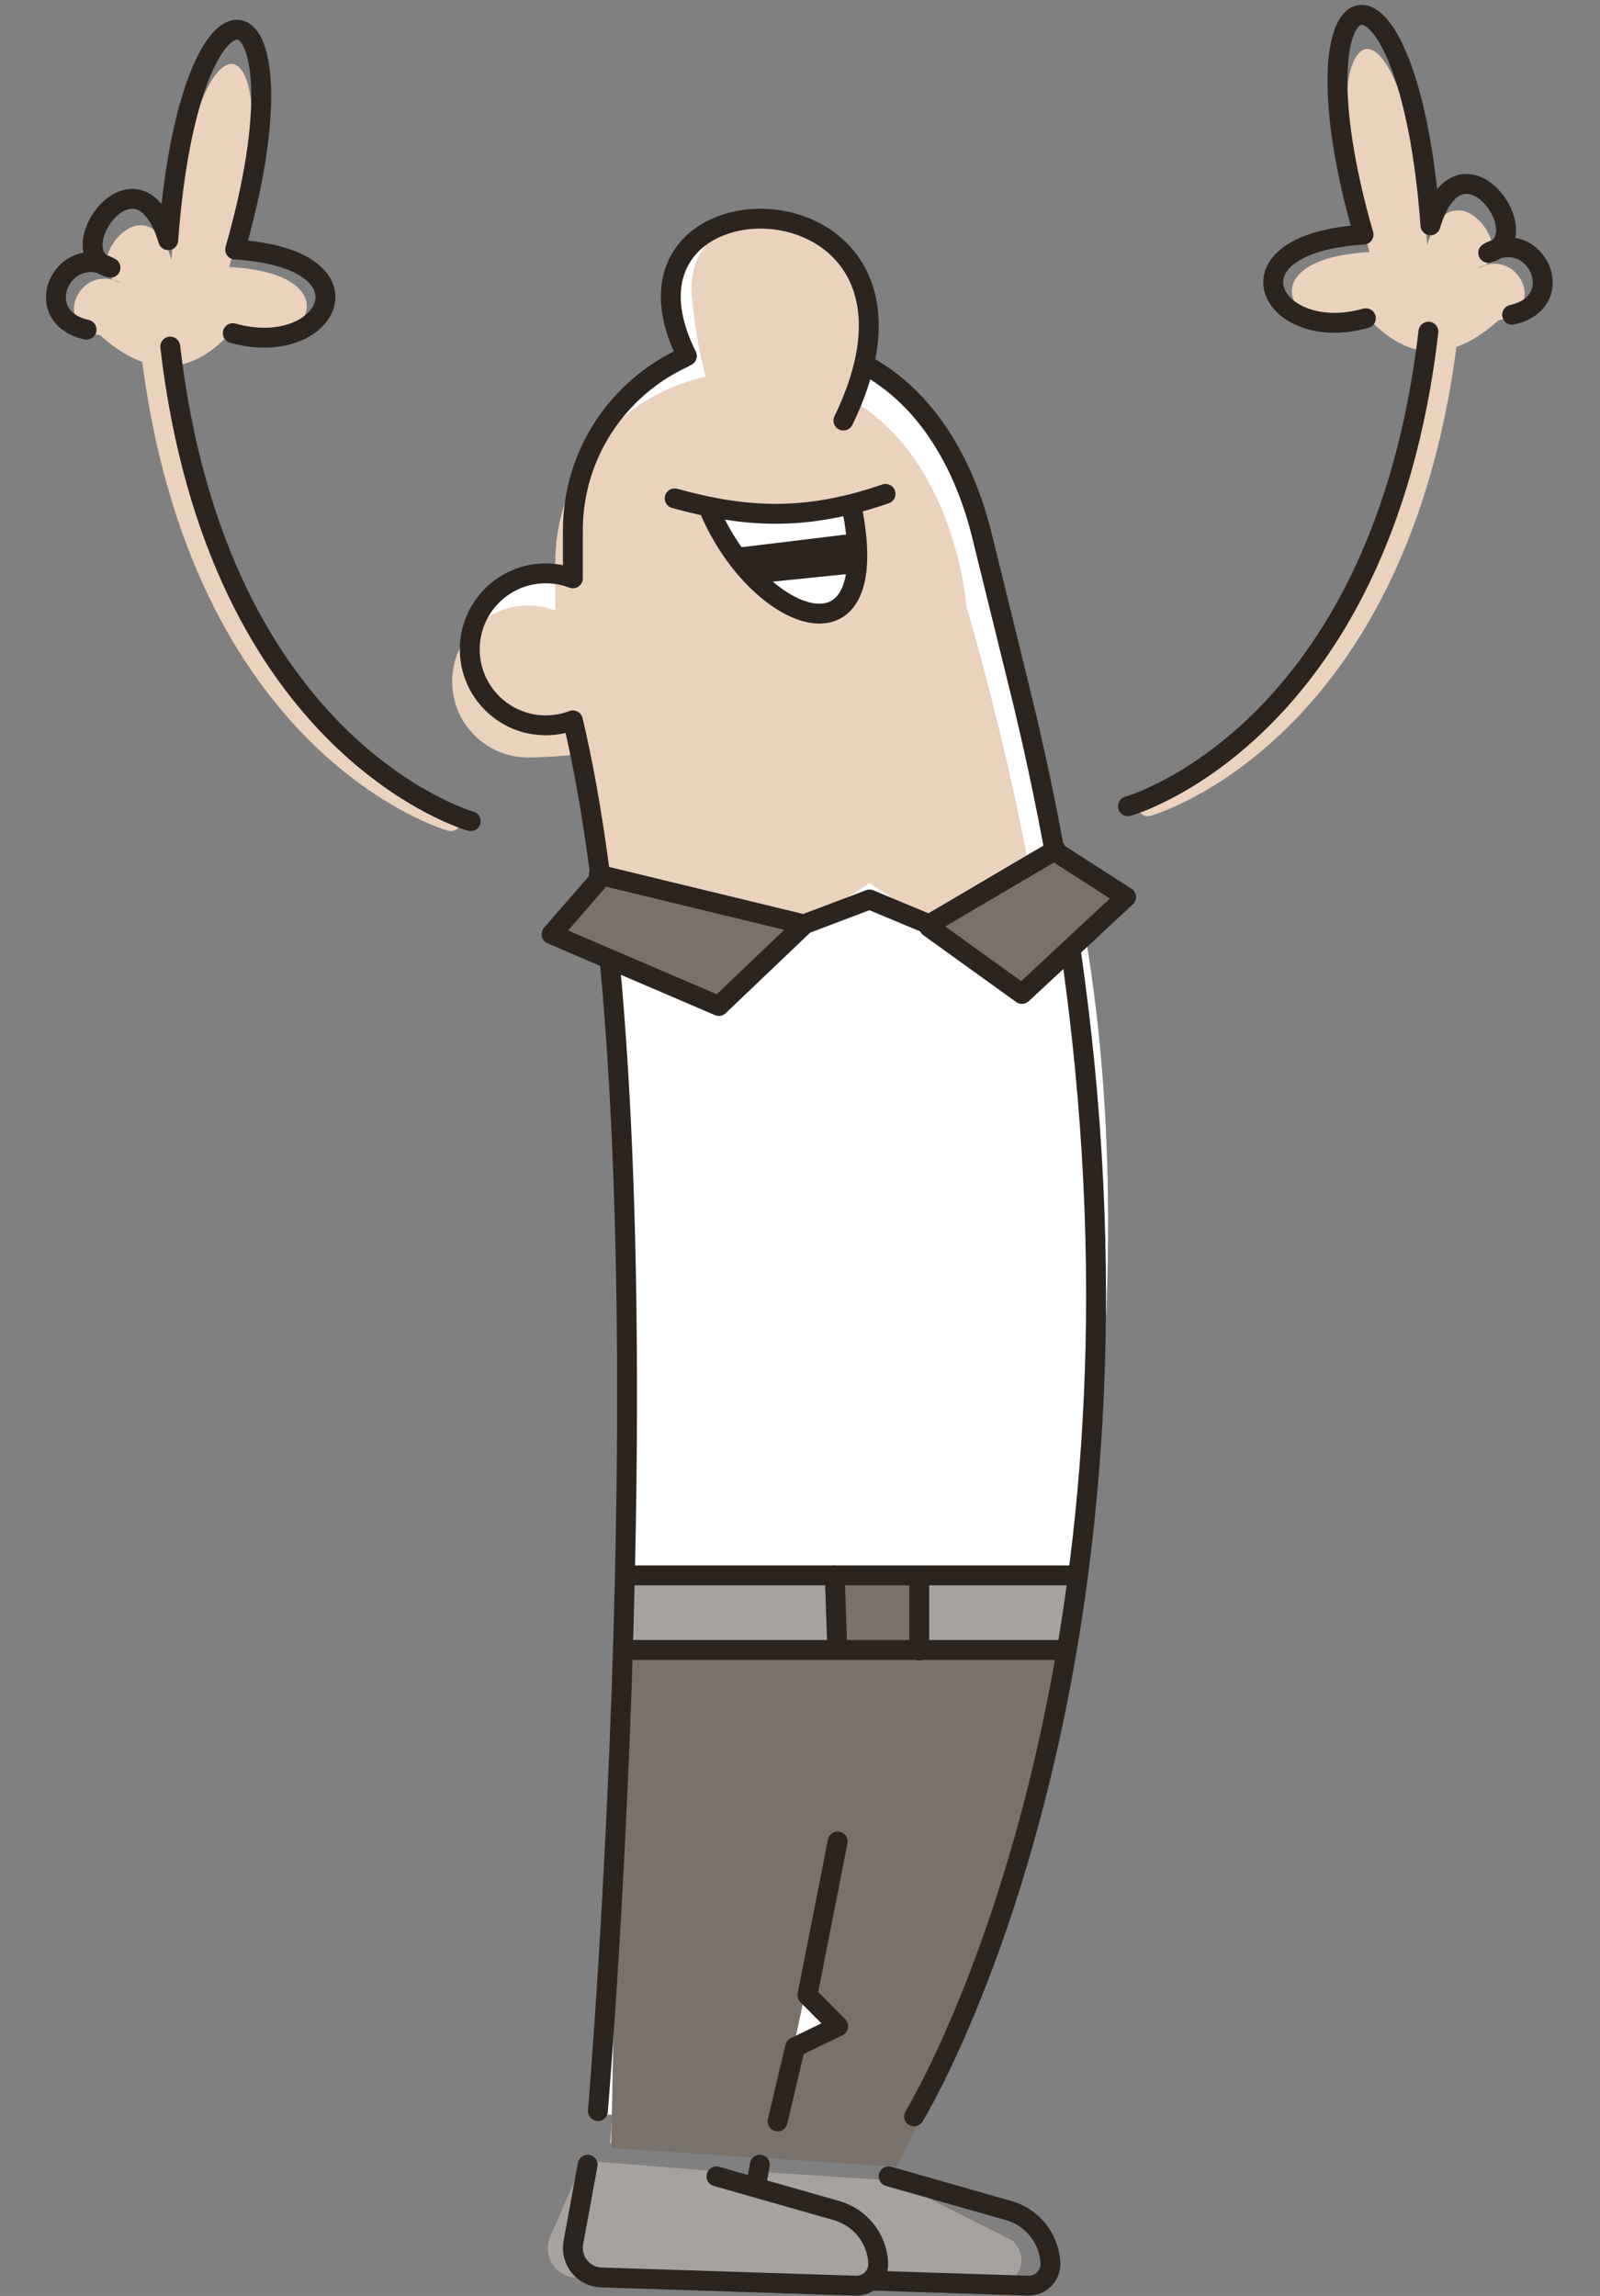 <svg width="322" height="462" viewBox="0 0 322 462" fill="none" xmlns="http://www.w3.org/2000/svg">
<rect x="0" y="0" width="322" height="462" fill="#808080" stroke="none"/>
<path d="M116.134 146.02C129.734 162.42 125.467 339.186 121.634 425.52H185.634C257.634 283.02 202.634 72.52 173.134 72.52C188.634 32.52 119.134 36.52 139.134 72.52C119.934 78.52 115.801 104.686 116.134 117.02C83.634 111.52 92.634 155.02 116.134 146.02Z" fill="white"/>
<path fill-rule="evenodd" clip-rule="evenodd" d="M122.788 431.267C122.788 431.267 138.886 240.498 117.751 151.428C116.054 152.078 108.214 152.433 106.29 152.433C97.851 152.433 91 145.582 91 137.143C91 128.705 97.851 121.853 106.29 121.853C108.214 121.853 110.054 122.209 111.751 122.859V113.226C111.751 92.128 128.879 75 149.977 75C191.142 75 194.461 121.853 194.461 121.853C250.629 316.27 180.418 432.347 180.418 432.347" fill="#EBD2BD"/>
<path fill-rule="evenodd" clip-rule="evenodd" d="M143.009 103.136C152.92 125.606 178.231 135.034 171.378 101.883L143.009 103.136Z" fill="#2C241E"/>
<path fill-rule="evenodd" clip-rule="evenodd" d="M142.849 101.906L171.869 101.906L171.869 107.367L145.814 110.525L142.849 101.906Z" fill="#FEFFFE"/>
<path fill-rule="evenodd" clip-rule="evenodd" d="M150.694 117.528L172.978 115.255L166.87 123.143L160.206 123.143L150.694 117.528Z" fill="#FEFFFE"/>
<path d="M143.009 103.136C152.92 125.606 178.231 135.034 171.378 101.883" stroke="#2C241E" stroke-width="4" stroke-miterlimit="1.5" stroke-linecap="round" stroke-linejoin="round"/>
<path d="M135.778 100.286C150.374 104.326 162.391 104.823 178.216 99.381" stroke="#2C241E" stroke-width="4" stroke-miterlimit="1.5" stroke-linecap="round" stroke-linejoin="round"/>
<path d="M127.497 315C128.564 270.063 128.416 215.653 121 177.708L163.98 184.863L174.975 177.708L189.968 187.546L214.956 171C227.426 223.889 222.905 278.84 217.954 315H127.497Z" fill="white"/>
<path d="M186.207 315H171V331.627H186.207V315Z" fill="#EEEEEE"/>
<path fill-rule="evenodd" clip-rule="evenodd" d="M125 331L123 432.249L180.548 436C196.797 402.194 209 371 215.5 331H125Z" fill="#78716C"/>
<path fill-rule="evenodd" clip-rule="evenodd" d="M152.128 436.954C152.128 436.954 148.536 443.764 145.434 449.643C144.485 451.449 144.534 453.619 145.565 455.382C146.588 457.144 148.454 458.252 150.5 458.311C163.543 458.691 186.946 459.371 200.448 459.763C202.354 459.819 204.13 458.772 205.006 457.072C205.881 455.372 205.709 453.319 204.556 451.794C204.13 451.24 203.877 450.897 203.877 450.897L179.802 438.802" fill="#A8A29E"/>
<path d="M152.92 435.588C152.92 435.588 151.259 444.681 150.04 451.296C149.729 452.99 150.179 454.735 151.259 456.075C152.339 457.415 153.951 458.219 155.67 458.274C168.5 458.688 195.806 459.569 206.878 459.927C208.114 459.966 209.3 459.485 210.167 458.6C211.027 457.716 211.477 456.511 211.395 455.279C211.395 455.278 211.395 455.277 211.395 455.276C211.108 450.36 207.737 446.164 202.999 444.816C193.507 442.111 178.843 437.935 178.843 437.935" stroke="#2C241E" stroke-width="4" stroke-miterlimit="1.5" stroke-linecap="round" stroke-linejoin="round"/>
<path fill-rule="evenodd" clip-rule="evenodd" d="M117.422 434.758C117.422 434.758 113.691 443.29 110.745 450.027C109.951 451.828 110.115 453.901 111.162 455.561C112.218 457.221 114.026 458.25 115.99 458.308C130.948 458.742 160.922 459.613 172.403 459.947C173.597 459.982 174.743 459.516 175.57 458.663C176.396 457.811 176.822 456.649 176.756 455.464C176.756 455.463 176.756 455.462 176.756 455.461C176.461 450.466 172.951 446.242 168.099 445.028C159.146 442.79 146.021 439.511 146.021 439.511L144.753 436.954" fill="#A8A29E"/>
<path d="M126.325 331C123.925 331.4 125.325 321.833 126.325 317H215.825L212.825 331C184.992 330.833 128.725 330.6 126.325 331Z" fill="#A8A29E"/>
<path d="M120.327 424.787C120.327 424.787 136.425 234.018 115.29 144.949C113.593 145.598 111.753 145.953 109.829 145.953C101.39 145.953 94.539 139.102 94.539 130.663C94.539 122.225 101.39 115.373 109.829 115.373C111.753 115.373 113.593 115.729 115.29 116.379V106.746C115.29 91.339 124.425 78.048 137.569 72M183.957 425.867C183.957 425.867 207.254 387.891 216.687 319C223.125 271.984 223.105 210.569 204.814 137L197.548 107.5C195.063 97.432 188.597 80.372 172.5 72.598" stroke="#2C241E" stroke-width="4" stroke-miterlimit="1.5" stroke-linecap="round" stroke-linejoin="round"/>
<path fill-rule="evenodd" clip-rule="evenodd" d="M161.559 186.323L144.665 202.429L111 187.985L120.375 177.22" fill="#78716C"/>
<path d="M161.559 186.323L144.665 202.429L111 187.985L120.375 177.22" stroke="#2C241E" stroke-width="4" stroke-miterlimit="1.5" stroke-linecap="round" stroke-linejoin="round"/>
<path fill-rule="evenodd" clip-rule="evenodd" d="M187 186.569L205.672 200.003L226.623 180.513L212.462 171.416" fill="#78716C"/>
<path d="M187 186.569L205.672 200.003L226.623 180.513L212.462 171.416" stroke="#2C241E" stroke-width="4" stroke-miterlimit="1.5" stroke-linecap="round" stroke-linejoin="round"/>
<path d="M120.5 176L161.778 186.007L175 181L187 186.007L212.5 171" stroke="#2C241E" stroke-width="4" stroke-miterlimit="1.5" stroke-linecap="round" stroke-linejoin="round"/>
<path d="M118.264 435.588C118.264 435.588 116.603 444.681 115.384 451.296C115.073 452.99 115.523 454.735 116.603 456.075C117.683 457.415 119.295 458.219 121.013 458.274C133.844 458.688 161.15 459.569 172.222 459.927C173.457 459.966 174.644 459.485 175.511 458.6C176.37 457.716 176.82 456.511 176.739 455.279C176.739 455.278 176.739 455.277 176.739 455.276C176.452 450.36 173.081 446.164 168.343 444.816C158.851 442.111 144.187 437.935 144.187 437.935" stroke="#2C241E" stroke-width="4" stroke-miterlimit="1.5" stroke-linecap="round" stroke-linejoin="round"/>
<path fill-rule="evenodd" clip-rule="evenodd" d="M168.584 370.551L162.501 401.474L168.683 407.729L160.022 411.931L156.494 426.867" fill="white"/>
<path d="M168.584 370.551L162.501 401.474L168.683 407.729L160.022 411.931L156.494 426.867" stroke="#2C241E" stroke-width="4" stroke-miterlimit="1.5" stroke-linecap="round" stroke-linejoin="round"/>
<path d="M231 162.239C231 162.239 282.008 148.003 291.472 66.738" stroke="#EBD2BD" stroke-width="4" stroke-miterlimit="1.5" stroke-linecap="round" stroke-linejoin="round"/>
<path fill-rule="evenodd" clip-rule="evenodd" d="M276.145 64.844C259.575 69.256 250.354 52.034 275.616 50.73C261.741 1.942 282.566 -8.641 287.236 49.252C292.364 32.15 306.615 51.815 297.318 53.98C305.593 49.602 311.669 62.354 301.567 64.472C293.022 72.129 284.538 73.256 276.145 64.844Z" fill="#EBD2BD"/>
<path d="M227 162.24C227 162.24 278.008 148.003 287.473 66.738" stroke="#2C241E" stroke-width="4" stroke-miterlimit="1.5" stroke-linecap="round" stroke-linejoin="round"/>
<path d="M274.88 64.039C255.653 69.467 245.151 49.022 274.409 47.212C258.478 -8.218 283.501 -14.524 287.876 45.333C293.984 24.886 310.285 48.195 299.5 50.87C309.123 45.566 316.029 60.711 304.313 63.339" stroke="#2C241E" stroke-width="4.002" stroke-miterlimit="1.5" stroke-linecap="round" stroke-linejoin="round"/>
<path d="M90.733 165.239C90.733 165.239 39.725 151.003 30.26 69.738" stroke="#EBD2BD" stroke-width="4" stroke-miterlimit="1.5" stroke-linecap="round" stroke-linejoin="round"/>
<path fill-rule="evenodd" clip-rule="evenodd" d="M45.587 67.844C62.158 72.256 71.379 55.034 46.117 53.73C59.992 4.942 39.166 -5.641 34.497 52.252C29.369 35.15 15.117 54.815 24.414 56.98C16.139 52.602 10.063 65.354 20.166 67.472C28.71 75.129 37.194 76.256 45.587 67.844Z" fill="#EBD2BD"/>
<path d="M94.732 165.24C94.732 165.24 43.724 151.003 34.26 69.738" stroke="#2C241E" stroke-width="4" stroke-miterlimit="1.5" stroke-linecap="round" stroke-linejoin="round"/>
<path d="M46.852 67.039C66.08 72.467 76.581 52.022 47.323 50.212C63.255 -5.218 38.232 -11.524 33.857 48.333C27.748 27.886 11.447 51.195 22.232 53.87C12.609 48.566 5.703 63.711 17.419 66.338" stroke="#2C241E" stroke-width="4.002" stroke-miterlimit="1.5" stroke-linecap="round" stroke-linejoin="round"/>
<path d="M139.238 59.627C141.738 87.127 151.738 93.627 151.738 93.627L162.738 98.127C197.229 38.127 136.738 32.127 139.238 59.627Z" fill="#EBD2BD"/>
<path d="M138.238 71.627C118.738 32.627 194.738 33.127 169.738 84.627" stroke="#2C241E" stroke-width="4" stroke-linecap="round"/>
<rect x="168" y="318" width="17" height="14" fill="#78716C"/>
<path d="M126 332H214" stroke="#2C241E" stroke-width="4" stroke-linecap="round"/>
<path d="M168.494 331.819L168 317" stroke="#2C241E" stroke-width="4" stroke-miterlimit="1.5" stroke-linecap="round" stroke-linejoin="round"/>
<path d="M185 332.13V318" stroke="#2C241E" stroke-width="4" stroke-miterlimit="1.5" stroke-linecap="round" stroke-linejoin="round"/>
<path d="M126 317H216" stroke="#2C241E" stroke-width="4" stroke-linecap="round"/>
</svg>
